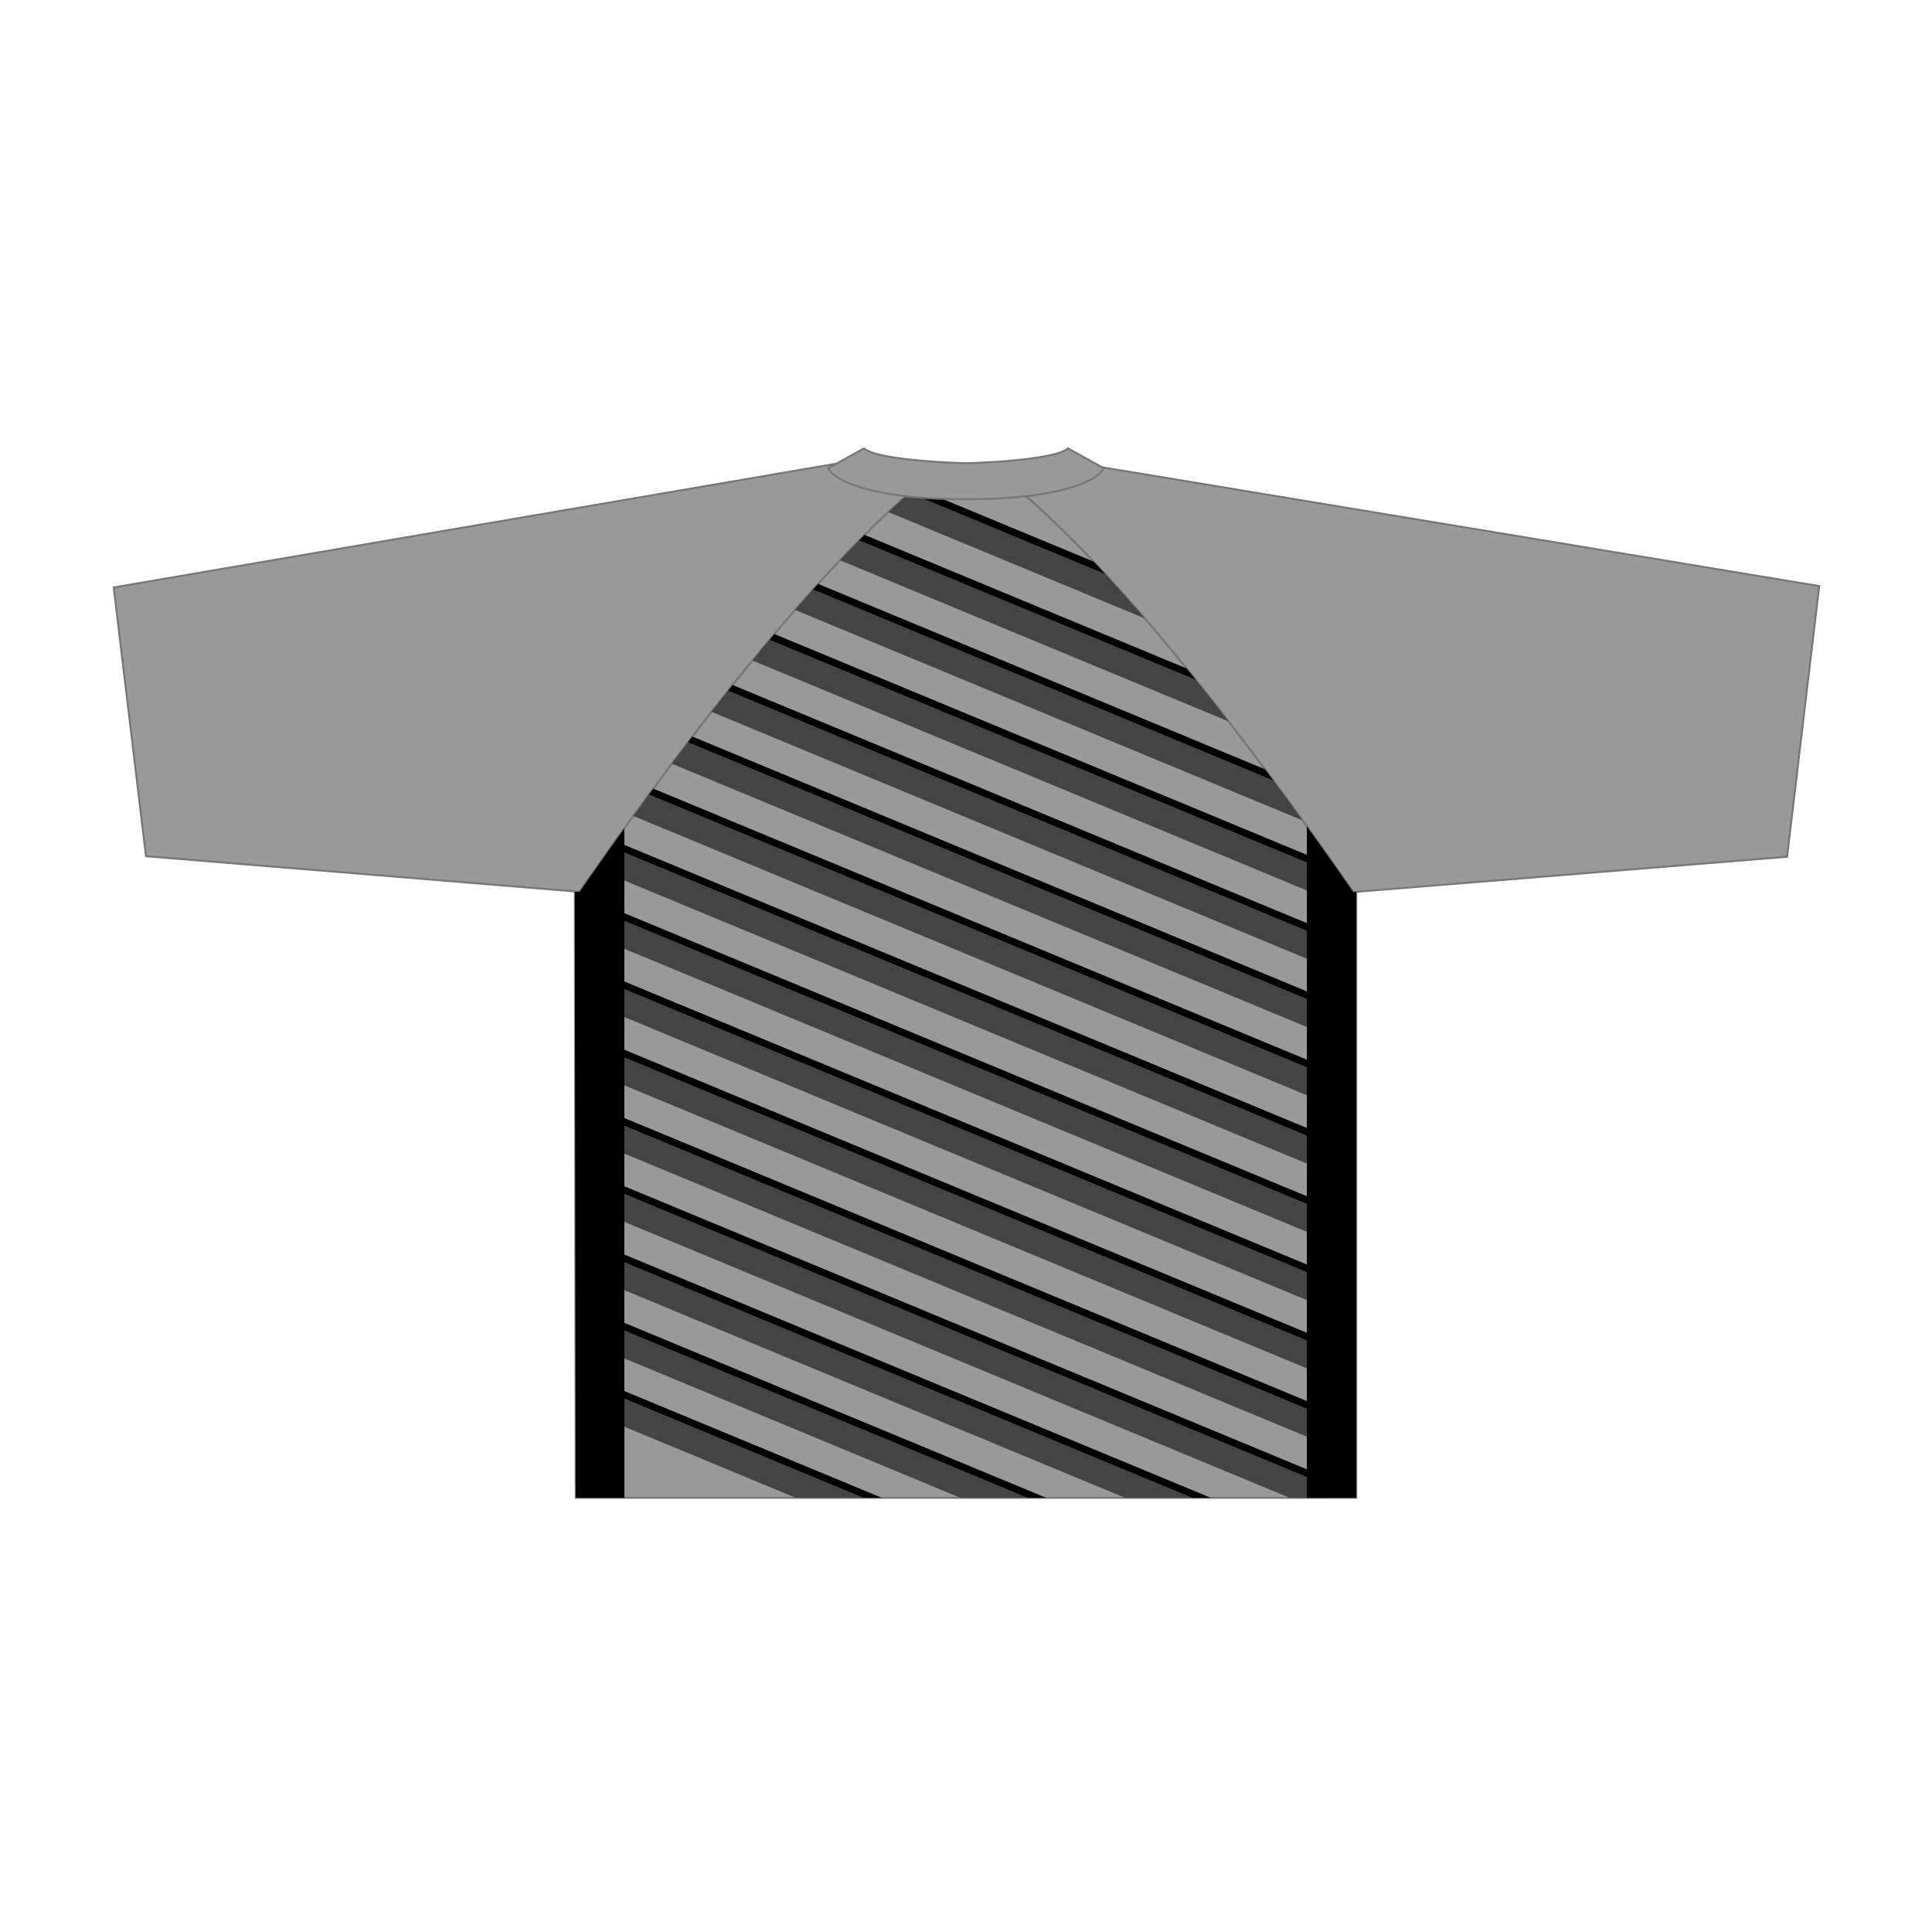 <svg xmlns="http://www.w3.org/2000/svg" viewBox="0 0 1000 1000"><g id="Back"><path d="M702,461.61V775.27H298l-.44-313.71h0l2.46,0c18.26-26.17,103.68-149.67,172.64-208l-25.13-11.28h109.9L529,255.09C597.47,313,682.35,435.74,700.49,461.74Z" fill="#999" stroke="#777" stroke-miterlimit="10"/><path d="M472.62,253.6c-69,58.31-154.38,181.81-172.64,208l-25.8-2.12L75.57,443.18l-.19-1.56L58.85,304.06l120.87-20.71,260-44.53,7.8,3.5Zm89-13.2-4.28,1.92L529,255.09C597.47,313,682.35,435.74,700.49,461.74l1.55-.13,22.22-1.8,1-.09L925,443.46l16.62-140.11Z" fill="#999" stroke="#777"/></g><g id="Layer_4" data-name="Layer 4"><path d="M685.23,464.55V450.14l-286.92-119q-4.47,5.36-8.88,10.73Z" fill="#444"/><path d="M685.23,570.57V556.16L335.86,411.26q-4.22,5.73-8.07,11.07Z" fill="#444"/><path d="M685.23,535.23V520.82L356,384.28q-4.25,5.58-8.29,11Z" fill="#444"/><path d="M674.25,424.66c-4.64-6.43-9.71-13.37-15.15-20.7L420.81,305.13q-4.68,5.21-9.32,10.55Z" fill="#444"/><path d="M685.23,499.89V485.48L376.79,357.55q-4.34,5.47-8.55,10.87Z" fill="#444"/><polygon points="314.33 720.39 314.33 734.8 411.89 775.26 446.64 775.26 314.33 720.39" fill="#444"/><path d="M636,373.45c-5.46-7.05-11.11-14.22-16.9-21.43L444.68,279.69q-4.95,5-9.94,10.29Z" fill="#444"/><path d="M592.57,320.1c-6.74-7.82-13.55-15.48-20.37-22.86L470.78,255.17q-5.44,4.68-11,9.85Z" fill="#444"/><polygon points="314.33 649.71 314.33 664.12 582.31 775.26 617.06 775.26 314.33 649.71" fill="#444"/><polygon points="685.23 626.84 314.33 473.01 314.33 487.42 685.23 641.25 685.23 626.84" fill="#444"/><polygon points="314.33 685.05 314.33 699.46 497.1 775.26 531.85 775.26 314.33 685.05" fill="#444"/><polygon points="685.23 768.2 314.33 614.37 314.33 628.78 667.52 775.26 685.23 775.26 685.23 768.2" fill="#444"/><polygon points="314.33 593.44 685.23 747.27 685.23 732.86 314.33 579.03 314.33 593.44" fill="#444"/><polygon points="685.23 662.18 314.33 508.35 314.33 522.76 685.23 676.59 685.23 662.18" fill="#444"/><polygon points="685.23 697.52 314.33 543.69 314.33 558.1 685.23 711.93 685.23 697.52" fill="#444"/><path d="M314.33,452.08l370.9,153.83V591.5l-369-153-1.89,2.67Z" fill="#444"/><path d="M676.43,427.68v14.79L400.81,328.17l-2.5,3L676.43,446.48v31.33L379.19,354.54l-2.4,3L676.43,481.82v31.33L358.34,381.23l-2.32,3L676.43,517.16v31.33L338.12,408.18c-.76,1-1.52,2.06-2.26,3.08L676.43,552.5v31.33L323.14,437.31v-8.53c-10.75,14.94-18.84,26.6-23.16,32.8l-2.46,0L298,775.27h25.18V724l123.5,51.23h9.67L323.14,720V688.7l208.71,86.57h9.67L323.14,684.69V653.36L617.06,775.27h9.67L323.14,649.35V618L676.43,764.55v10.72H702V461.61l-1.55.13C696.06,455.38,687.62,443.23,676.43,427.68Zm0,332.85L323.14,614V582.68L676.43,729.21Zm0-35.34L323.14,578.67V547.34L676.43,693.87Zm0-35.34L323.14,543.33V512L676.43,658.52Zm0-35.34L323.14,508V476.66L676.43,623.18Zm0-35.34L323.14,472.65V441.32L676.43,587.84Z"/><path d="M572.2,297.24q-3.06-3.33-6.13-6.56L449.44,242.32h-1.95l25.13,11.28c-.61.51-1.23,1.05-1.84,1.57Z"/><path d="M659.1,404c-1.41-1.91-2.86-3.85-4.32-5.8l-231.34-96c-.88,1-1.76,1.94-2.63,2.92Z"/><path d="M619.09,352c-1.61-2-3.24-4-4.88-6l-166.7-69.14-2.83,2.84Z"/><path d="M571.24,242.31c-3.53,7.61-26.59,16.27-71.23,16.06h0c-44.65.21-67.71-8.45-71.23-16.06l18.4-10.22c7.81,6.67,52.83,7.67,52.83,7.67h0s45-1,52.82-7.67Z" fill="#999" stroke="#777" stroke-miterlimit="10"/></g></svg>